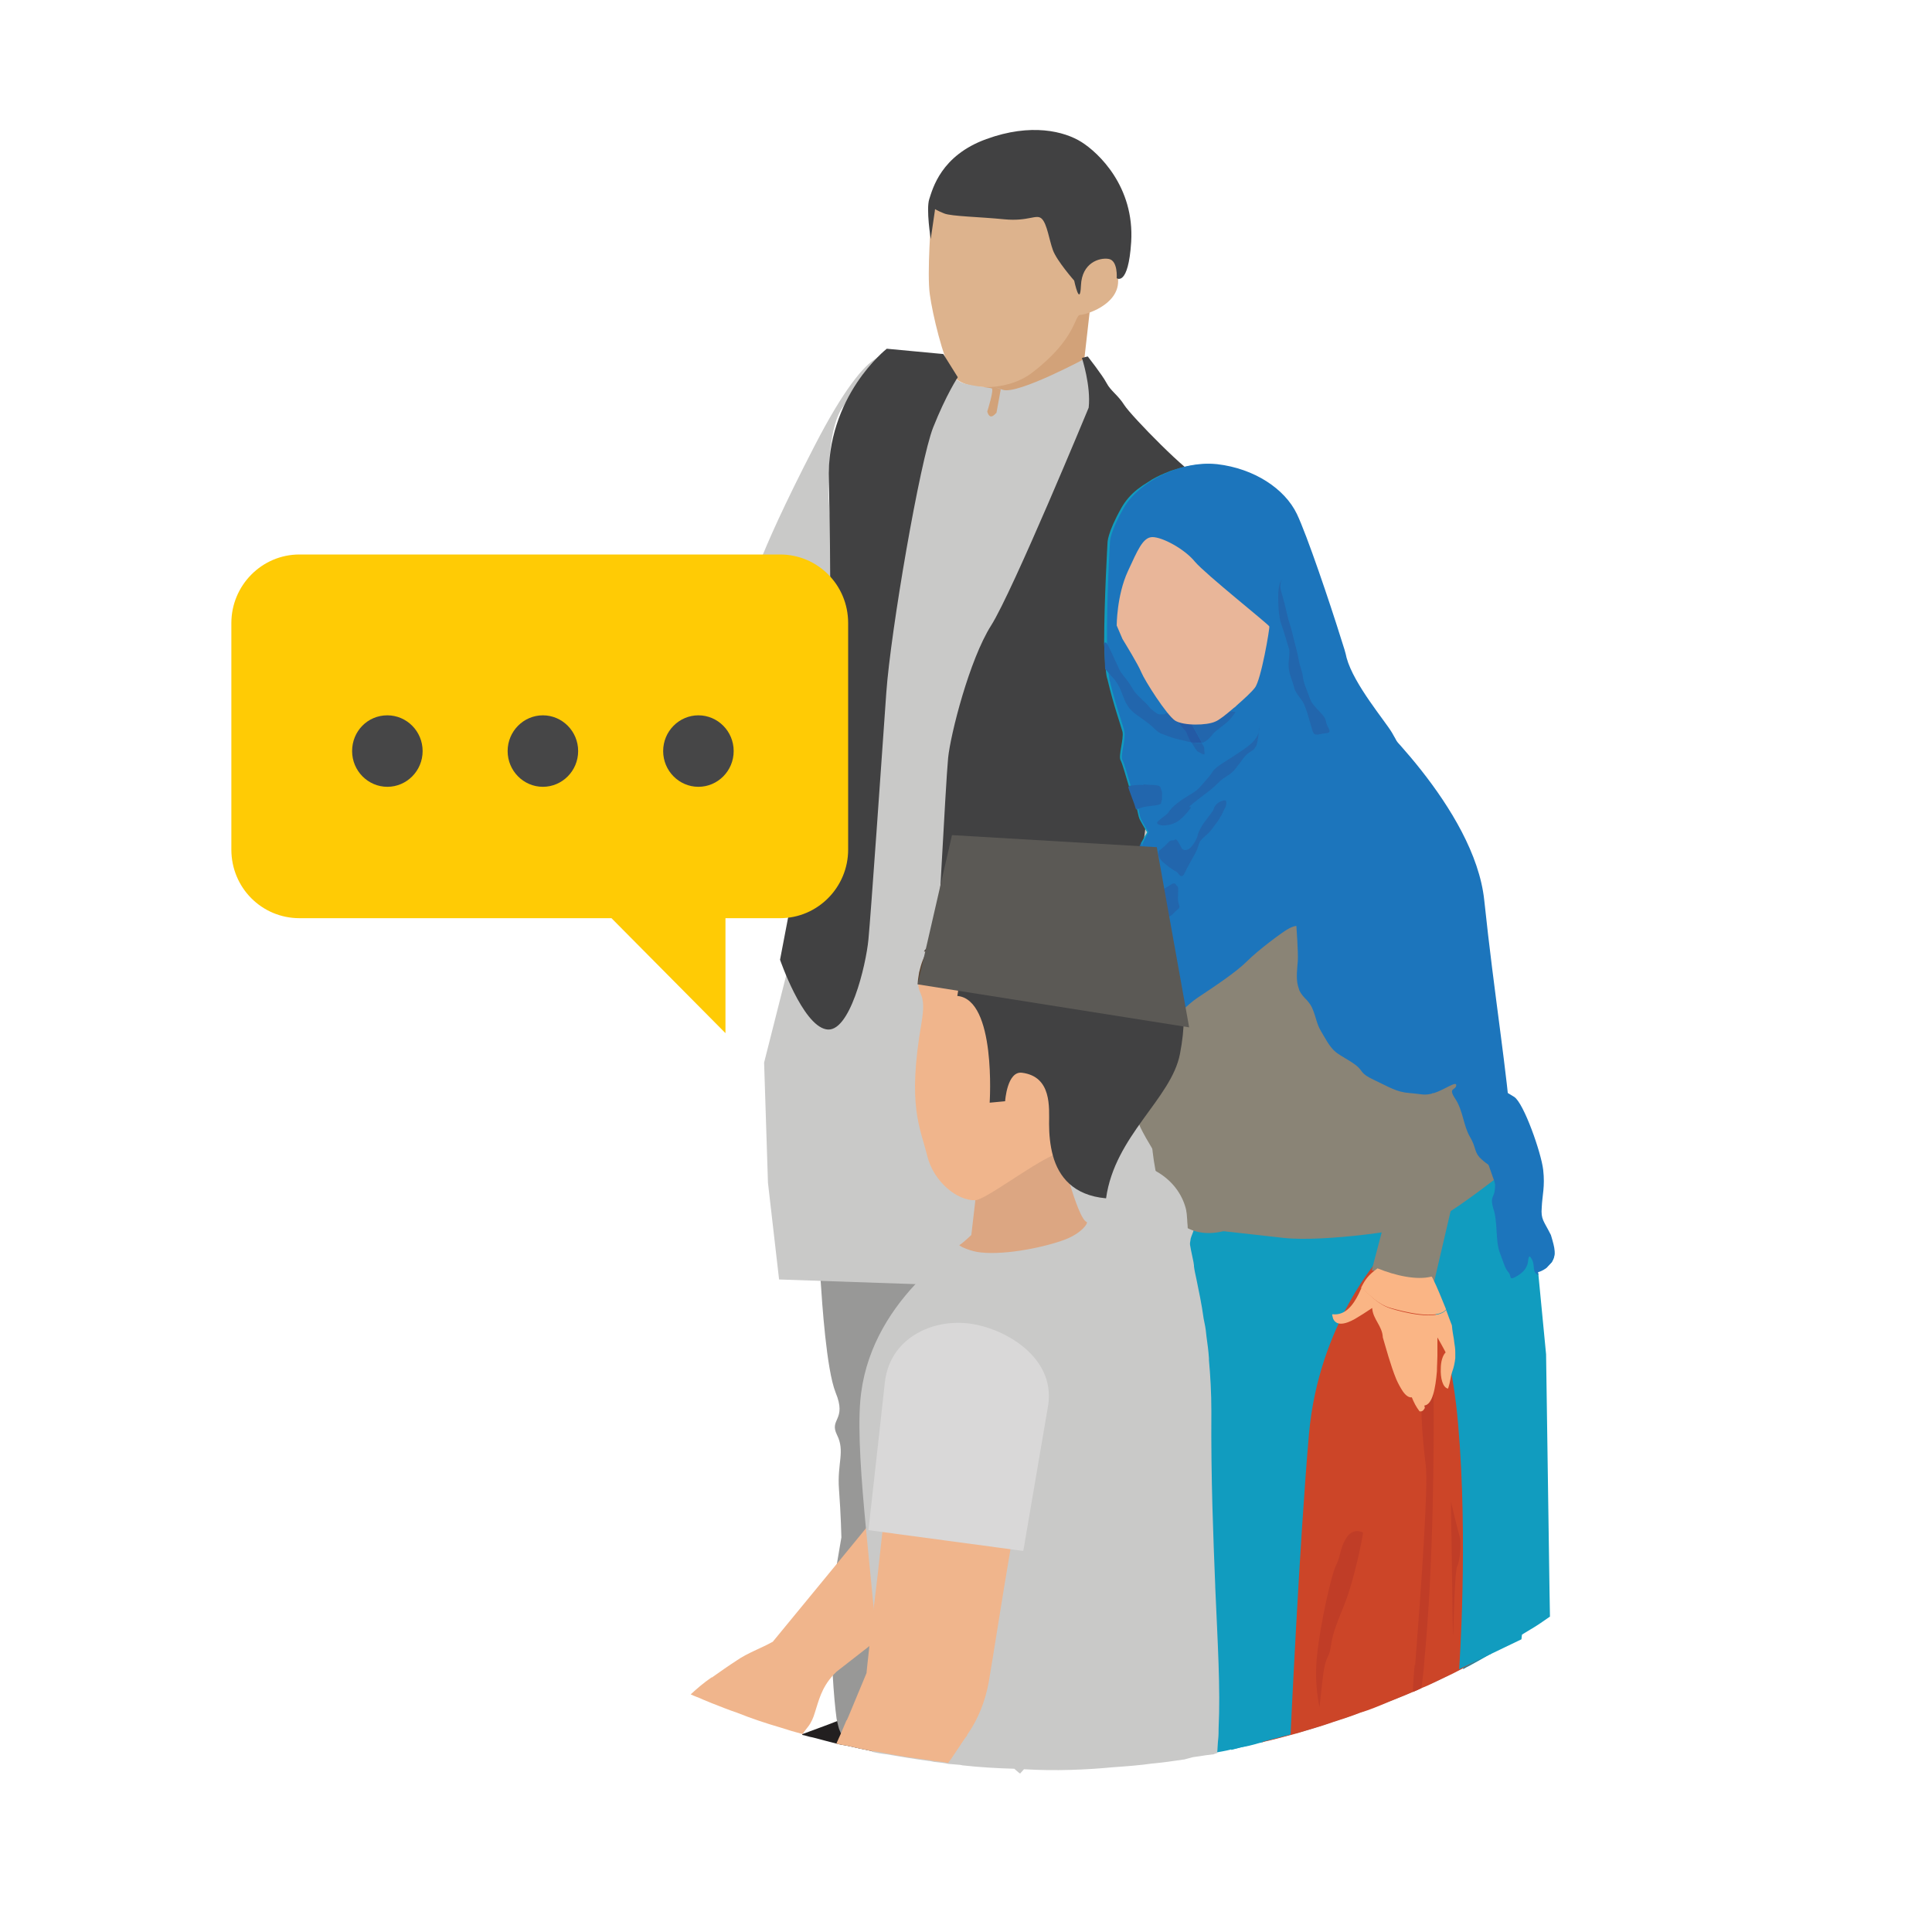 <?xml version="1.0" encoding="utf-8"?>
<!-- Generator: Adobe Illustrator 25.2.1, SVG Export Plug-In . SVG Version: 6.00 Build 0)  -->
<svg version="1.1" id="Layer_1" xmlns="http://www.w3.org/2000/svg" xmlns:xlink="http://www.w3.org/1999/xlink" x="0px" y="0px"
	 viewBox="0 0 400 400" style="enable-background:new 0 0 400 400;" xml:space="preserve">
<style type="text/css">
	.st0{clip-path:url(#SVGID_2_);fill:#70CBF3;}
	.st1{clip-path:url(#SVGID_2_);fill:#37AEE4;}
	.st2{clip-path:url(#SVGID_2_);fill:#288DCC;}
	.st3{clip-path:url(#SVGID_2_);fill:#464647;}
	.st4{clip-path:url(#SVGID_2_);fill:#FFFFFF;}
	.st5{clip-path:url(#SVGID_2_);fill:#FFCB05;}
	.st6{clip-path:url(#SVGID_4_);fill:#F49863;}
	.st7{clip-path:url(#SVGID_4_);fill:#C9C9C8;}
	.st8{clip-path:url(#SVGID_4_);fill:#221F20;}
	.st9{clip-path:url(#SVGID_4_);fill:#989897;}
	.st10{fill:#D2A279;}
	.st11{fill:#DDB38D;}
	.st12{fill:#414142;}
	.st13{fill:#C9C9C8;}
	.st14{fill:#989897;}
	.st15{fill:#119CBF;}
	.st16{fill:#0C86A7;}
	.st17{fill:#CC4528;}
	.st18{fill:#8A8476;}
	.st19{fill:#1C75BC;}
	.st20{fill:#2266AD;}
	.st21{fill:#245AA5;}
	.st22{fill:#B08B99;}
	.st23{fill:#C03D27;}
	.st24{fill:#E9B699;}
	.st25{fill:#F0B58C;}
	.st26{fill:#DCA682;}
	.st27{fill:#D9D8D8;}
	.st28{fill:#5A4533;}
	.st29{fill:none;}
	.st30{fill:#5B5955;}
	.st31{clip-path:url(#SVGID_6_);fill:#FFCB05;}
	.st32{clip-path:url(#SVGID_6_);fill:#464647;}
	.st33{clip-path:url(#SVGID_8_);fill:#464647;}
	.st34{clip-path:url(#SVGID_8_);fill:#E5E6E3;}
	.st35{fill:#464647;}
	.st36{fill:#CDCCCB;}
	.st37{clip-path:url(#SVGID_10_);fill:#FFCB05;}
	.st38{clip-path:url(#SVGID_10_);fill:#464647;}
	.st39{fill:#CCCDD3;}
	.st40{clip-path:url(#SVGID_12_);fill:#78797C;}
	.st41{clip-path:url(#SVGID_12_);fill:#979A9E;}
	.st42{clip-path:url(#SVGID_12_);fill:#464647;}
	.st43{clip-path:url(#SVGID_12_);fill:#E34B42;}
	.st44{clip-path:url(#SVGID_12_);fill:#F2FF00;}
	.st45{clip-path:url(#SVGID_12_);fill:#C37300;}
	.st46{clip-path:url(#SVGID_12_);fill:#D40000;}
	.st47{clip-path:url(#SVGID_14_);fill:#B1AFAE;}
	.st48{clip-path:url(#SVGID_14_);fill:#464647;}
	.st49{clip-path:url(#SVGID_14_);fill:#E5E6E3;}
	.st50{clip-path:url(#SVGID_16_);fill:#CDCCCB;}
	.st51{clip-path:url(#SVGID_16_);fill:#FFCB05;}
	.st52{clip-path:url(#SVGID_16_);fill:#464647;}
	.st53{clip-path:url(#SVGID_16_);fill:#FFFFFF;}
	.st54{clip-path:url(#SVGID_16_);fill:#CFD1D2;}
	.st55{clip-path:url(#SVGID_16_);fill:#E5E6E7;}
	.st56{clip-path:url(#SVGID_16_);fill:#C9C9C8;}
	.st57{clip-path:url(#SVGID_16_);fill:#FAB585;}
	.st58{fill:#808184;}
	.st59{clip-path:url(#SVGID_18_);fill:#C3996B;}
	.st60{clip-path:url(#SVGID_18_);fill:#AB845D;}
	.st61{clip-path:url(#SVGID_18_);fill:#221F20;}
	.st62{clip-path:url(#SVGID_18_);fill:#1A171B;}
	.st63{clip-path:url(#SVGID_18_);fill:#FAB585;}
	.st64{clip-path:url(#SVGID_18_);fill:#F9A873;}
	.st65{clip-path:url(#SVGID_18_);fill:#F89B6B;}
	.st66{clip-path:url(#SVGID_18_);fill:#CFD1D2;}
	.st67{clip-path:url(#SVGID_18_);fill:#E5E6E7;}
	.st68{clip-path:url(#SVGID_18_);fill:#C9C9C8;}
	.st69{fill:#FFFFFF;}
	.st70{clip-path:url(#SVGID_20_);fill:#FAB585;}
	.st71{clip-path:url(#SVGID_20_);fill:#FFCB05;}
	.st72{clip-path:url(#SVGID_20_);fill:#464647;}
	.st73{clip-path:url(#SVGID_22_);fill:#78797C;}
	.st74{clip-path:url(#SVGID_22_);fill:#464647;}
	.st75{clip-path:url(#SVGID_22_);fill:#FFFFFF;}
	.st76{fill:#FAB585;}
</style>
<g>
	<defs>
		<rect id="SVGID_3_" x="47.9" y="27" width="273.9" height="339.9"/>
	</defs>
	<clipPath id="SVGID_2_">
		<use xlink:href="#SVGID_3_"  style="overflow:visible;"/>
	</clipPath>
	<path style="clip-path:url(#SVGID_2_);fill:#F49863;" d="M122,168.6l1.7-2.4l4.1-2.7l5.8-3.3l6.7,0.2l3.2,9.4c0,0-7.5,4.1-7.9,4.7
		c-0.4,0.6-2.4,0.1-2.4,0.1L122,168.6z"/>
	<path style="clip-path:url(#SVGID_2_);fill:#C9C9C8;" d="M184.7,74.3c0,0-3.6-6.2-16.1,18.1C156,116.8,155.1,123,155.1,123
		l-30.4,40.7l-1,2.9c0,0,4.9-4.1,9,1.3c4.2,5.5,4.4,10.3,3.6,11.8c-0.8,1.5-3.6,1.3-3.6,1.3s1.7,3.3,6.2,1.7
		c4.5-1.6,36.7-40.7,36.7-40.7l-2.1-19.4c0,0-2.1-18.1-2-21.4c0.1-3.3,0-13.2,3.2-17.2C177.7,79.8,178.8,74.6,184.7,74.3"/>
	<path style="clip-path:url(#SVGID_2_);fill:#F49863;" d="M125.3,165.6c0,0-8.3,4.6-8.5,6.9c-0.2,2.3-1,7.6-1.8,8.7
		c-0.8,1.2-0.2,2,2.6,1.1c2.8-1,4.8-6.3,7.1-6.5c2.3-0.2,3.7-2.1,4,1.8c0.3,3.8-1.1,7.8-0.9,8.5c0.2,0.7,0.9,0.5,2.1-1
		c1.2-1.5,3.1-6.2,4-7.4s1.3-2.7,1.3-2.7l-2.8-4.5C132.1,169.9,129.9,165.9,125.3,165.6"/>
	<path style="clip-path:url(#SVGID_2_);fill:#221F20;" d="M199.7,363.5c-0.2,0.7-0.6,1.2-1,1.7c-0.8-0.1-1.6-0.1-2.4-0.2
		c-0.9-0.2-1.9-0.3-2.8-0.4h-0.1l-1-0.2h-0.1c-3-0.4-6-0.8-8.9-1.4c-1-0.2-2.1-0.4-3-0.5h-0.1l-1.4-0.3c-1.1-0.2-2.2-0.5-3.2-0.7
		l-0.5-0.1c-0.7-0.1-1.3-0.2-2-0.4c-1.5-0.4-2.8-0.7-4.2-1.1l-0.8-0.2c-0.7-0.1-1.4-0.4-2.1-0.5V359h0.1c2.1-0.8,4.7-1.7,7.2-2.7
		l0.7-0.3l1.5-0.7l1.3-0.6c4.1-2.2,3.4-1.6,3.4-1.6l1.7,0.1l10,0.8l6.8,3.4c0.6,0.7,1,1.4,1.1,2.1l0.1,0.5v0.1l0.1,0.1
		C200.3,361.4,200.2,362.6,199.7,363.5"/>
	<path style="clip-path:url(#SVGID_2_);fill:#989897;" d="M205,318.1c-0.1,0.7-0.2,1.4-0.2,2.1c-0.1,0.7-0.2,1.3-0.3,1.9
		c-0.7,4.5-1.9,8.8-2.4,14.5c-0.7,7.3-0.2,5.6-0.9,12.5c-0.6,6.5-0.5,6-1,10.1v0.1l-0.1,0.8v0.1v0.1c-0.2,1.4-0.6,2.3-1.1,2.9h-0.1
		c-0.6,0.8-1.5,1-2.1,1c-0.7,0-1.1-0.2-1.1-0.2s-0.3,0.1-2.2,0.6h-0.1l-1-0.2h-0.1c-3-0.4-6-0.8-8.9-1.4c-1-0.2-2.1-0.4-3-0.5h-0.1
		l-1.4-0.3c-1.1-0.2-2.2-0.5-3.2-0.7l-0.5-0.1c-0.5-0.8-0.8-1.6-1.1-2.5l-0.4-1c-0.1-0.3-0.2-0.8-0.4-1.6l-0.1-0.5
		c-0.3-2.2-0.6-5.5-0.8-9.1c-0.4-6.1-0.5-12.6-0.4-14.5c0.2-1.8,0.7-5.5,1.3-8.6c0.5-2.9,0.9-5.3,0.9-5.3s-0.1-4.7-0.5-10
		c-0.4-5.3,1.3-7.8-0.4-11.2c-1.7-3.4,2.1-3-0.3-8.8c-1.9-4.8-2.8-18.6-3.1-23.2c-0.1-1-0.1-1.5-0.1-1.5l23-1.3l0.1-0.1h0.1l3.7-0.2
		l2.2-0.1c0,0,0.1,1.5,0.2,3.4l0.1,0.7c0.1,1,0.1,2.1,0.2,3.2c0.1,1.2,0.4,2.9,0.7,4.8c0.1,0.8,0.2,1.6,0.4,2.4
		c0.2,1.1,0.4,2.3,0.5,3.4v0.1c0.3,1.6,0.4,3,0.4,3.9c0,3.3,0.2,15.9,3.8,24.8c0.5,1.3,0.9,2.4,1.1,3.1
		C208,316.1,205.5,312.8,205,318.1"/>
</g>
<polygon class="st10" points="197.4,87.4 200.7,95.1 214.7,90.6 223.7,81.4 225.6,64.6 218,63.8 "/>
<path class="st11" d="M195.7,38.5l-2.9,6.6c0,0-0.9,11.5-0.3,15.8c0.6,4.4,2.7,12.9,4.6,16.5c1.9,3.6,11.2,3.8,16.4-0.1
	c9.3-7,9-12.1,10.1-12.1c1.1,0,7.9-2,7.9-7c0-5-0.2-9.2-0.2-9.2l-3.4-4.2l-13.6-8.3l-8,0.1L195.7,38.5z"/>
<path class="st12" d="M192.7,49.5c0,0-1-6.2-0.3-8.3s2.4-9,11.8-12.4c9.3-3.4,16.2-1.6,19.7,0.6c3.5,2.2,11,9.2,10.3,20.7
	c-0.6,9.3-3,7.5-3,7.5s0.3-3.7-1.7-4c-1.9-0.3-5.5,0.8-5.7,5.5c-0.2,4.7-1.4-1-1.4-1s-3.6-4.1-4.4-6.3c-0.8-2.2-1.2-5.4-2.3-6.5
	c-1.1-1.1-2.7,0.6-7.8,0.1c-5-0.5-10.9-0.6-12.4-1.2c-1.5-0.6-1.9-0.9-1.9-0.9L192.7,49.5z"/>
<path class="st13" d="M204.4,85.2c0,0,1.5-4.7,0.9-4.8c-0.7-0.2-5.5-0.6-6.6-1.4c-1.1-0.8-10.9-4.9-10.9-4.9l-6.8,6.9l-5.3,39.5
	l-6.4,63.5l-5,11.9l-6.1,24.1l0.8,24.9l2.3,20l49.6,1.7l38.4-1.8l-13-114.9l-4-11.1l5.6-30.6l-0.3-12.4l-4.5-7.2l-7-12.3l-0.8-2.4
	c0,0-14.6,7.9-17.7,6.8c-3.1-1.1-0.4-0.1-0.4-0.1l-0.9,4.9C206.3,85.3,205,87.4,204.4,85.2"/>
<path class="st12" d="M224,74.1c0,0,1.9,5.8,1.4,10.3c0,0-15.7,38-20.2,45.1c-4.5,7.1-8.4,22.5-8.9,27.4c-0.5,4.9-2.5,44.4-2.9,49
	c-0.4,4.6,7.6,20.2,20.3,21.1c12.8,0.8,27.6,0.6,27.6,0.6s-4.2-17-3.3-22.8c0.8-5.8-1.6-54-1.6-54s-1.1-44.2,14.1-49.2
	c0,0,0-2.7-2.1-2.8c-2-0.2-14.2-12.7-15.6-14.9c-1.4-2.2-2.8-2.9-3.7-4.6c-0.9-1.7-3.9-5.5-3.9-5.5L224,74.1z"/>
<path class="st12" d="M195.3,73.3l-11.7-1.1c0,0-12.6,9.8-12,27.4c0.5,17.5,0.1,37.6,0.8,42.1l-10.9,57c0,0,4.6,13.4,9.5,14.4
	c4.9,1.1,8.3-13.3,8.8-18.6c0.5-5.2,2.8-38.2,3.7-51.1c0.9-12.8,7-48.1,9.7-54.9c2.7-6.8,5.1-10.4,5.1-10.4L195.3,73.3z"/>
<path class="st13" d="M236.2,144.2c0,0,1.4,12.3,1.4,19.7c0.1,7.5-2.2,19.5-4.5,30.1c-2.3,10.7-4.5,18.2-4.2,19.6
	c0.3,1.4,6.8,4.8,10.3,5.3c2.1,0.3,6,0.9,8.8,1.3c1.8,0.3,3.2,0.5,3.2,0.5s2.1-1.8,2.3-3.5c0.2-1.7,7.2-23.6,8-34.3
	c0.8-10.7,3.7-30,1.4-41.2c-2.3-11.2-4.5-33-12.4-40C250.5,101.6,237.7,104.1,236.2,144.2"/>
<path class="st14" d="M203.6,265.5l3.8,43.1l-4.7,15.4l-6.4-1.5c0,0-4.6-22.4-4.6-23.7c0-1.3,0.2-33.7,0.2-33.7L203.6,265.5z"/>
<path class="st15" d="M319.8,262.7l0.3-0.2l1.1-1.1c1-1.5,0.8-2.5-0.6-5.5c-1.5-3-2.1-3.2-1.9-5.7c0.2-2.5,0.7-4.2,0.4-7.8
	c-0.4-3.5-4-13.9-6-15.1l-0.8-0.4v-0.1l-0.1-0.1c-0.5-0.4-1.3-0.8-2-1.2c-2.4-1.5-5.3-3.3-5.9-5c-0.9-2.5-0.7-8.7-1-11.9
	c-0.4-3.1,0.6-6.1,0.3-8.4c-0.2-2.3-2.1-4.8-2.5-7.3c-0.5-2.5-0.7-5.2-1.5-8.4c-0.8-3.1,0.5-11.1-1.5-14.6
	c-1.3-2.4-4.8-8.6-7.4-13.1c-0.7-1.2-1.3-2.2-1.8-3.1c-0.4-0.7-0.7-1.2-1-1.6l-0.1-0.2c-1.5-2.4-7.9-10-9.4-15.5
	c-0.2-0.9-0.7-2.2-1.2-3.8c-2.4-7.7-7.1-21.7-9.2-26.1c-2.5-5.2-8.8-9.4-16.5-10.3c-1.4-0.2-2.8-0.1-4.2,0.1
	c-0.7,0.1-1.4,0.2-2.1,0.4c-0.7,0.1-1.3,0.3-1.9,0.5c-0.8,0.2-1.5,0.5-2.2,0.8c-1.2,0.5-2.4,1.1-3.4,1.8l-1.1,0.7l-1.1,0.8
	c-1.4,1.1-2.5,2.4-3.3,3.8c-3,5.3-2.9,7.3-2.9,7.3s-0.7,12-0.7,20.7l0.1,2.2l0.1,2l0.1,1.1c0.1,1,0.2,1.8,0.4,2.3
	c1.3,5.5,2.7,9.3,3.1,10.8c0.3,1.5-0.9,5-0.4,5.9c0.4,0.7,1.1,3.4,1.8,5.6c0.2,0.8,0.5,1.5,0.7,2c0.4,1,0.7,1.8,0.9,2.5
	c0.2,0.8,0.3,1.5,0.5,2l0.2,0.4l0.5,0.9l0.7,1.2l0.2,0.3l-0.2,0.4l-0.1,0.1l-0.6,1.1l-0.2,0.4l-0.4,0.8c-0.3,0.7-0.6,1.5-0.8,2.2
	c-0.2,0.7-0.4,1.6-0.8,2.6l-0.1,0.3l-0.4,1.1c-0.8,2.2-1.6,4.4-1.6,5.4c-0.1,1.3-0.6,3-0.8,4.4l-0.1,1c-0.1,0.5-0.1,1.3-0.2,2.2
	c-0.1,1.7-0.2,3.6-0.4,4.5c-0.4,1.3-1.7,3.9-1.9,4.9c-0.2,0.9-1.8,3-1.2,4.7l0.4,1.4l0.4,1.4c0.2,0.7,0.5,1.3,0.7,1.7v0.1l0.2,0.3
	l0.4,0.5c1.8-0.4,3.6-0.2,5.3,0.6c0.8,0.4,1.5,1,2.2,1.7c0.5,0.5,1,1.1,1.4,1.9l0.4,0.8l0.7,1.5l0.4,1v0.1c0.5,1.1,1,2.2,1.4,3.4
	c0.2,0.7,0.4,1.3,0.5,2l0.4,1.3c0.7,2.7,1.2,5.5,1.6,8.4c0.3,2.2,0.5,4.4,0.7,6.5l0.1,0.9l0.1,0.1l0.1,0.1l0.1,0.1l0.1,0.1l0.2,0.2
	l0.1,0.1l0.1,0.2l0.1,0.1v0.1l0.1,0.1l0.1,0.1l0.1,0.6l0.1,0.9l0.1,0.2c0.4,0.9,0.7,1.6,0.7,2.5c0.2,1,0.1,1.9-0.1,2.7l0.1,0.7v0.1
	v0.2l0.2,1v0.2v0.1l-0.1,0.4c-0.1,0.4-0.4,1-0.6,1.7v0.1l-0.1,0.6c-0.1,0.3-0.2,1.1-0.4,2.1l-0.2,1.3c-0.1,0.5-0.2,1.2-0.2,1.8
	l-0.2,1l-0.3,1.5v0.1c-0.2,1.5-0.4,2.8-0.4,3.6c0,0.4-0.1,1-0.3,1.8l-0.1,0.1l-0.1,0.2l-0.4,1.3l-0.2,0.6l-0.2,0.5l-0.7,2.2v0.2
	h-0.1l-0.4,1.3l-0.1,0.5c-0.3,0.7-0.6,1.5-0.8,2.3L241,280l-0.5,1.5l-0.2,0.4c-0.4,1.1-0.7,2.2-1.1,3.2l-0.2,0.7l-0.2,0.5l-0.4,1.2
	l-0.1,0.5l-0.1,0.2c-1.6,5.1-8.3,26.3-8.7,32.2c-0.4,5.9-1.8,15.7-3.3,18.8c-1.5,3.1-3.1,9.1-1.8,11.1c1.3,2,6.7,6.9,10.6,9.4
	l0.7,0.4c1,0.6,2,1.1,3,1.6l0.4,0.2l0.2,0.1l0.7,0.2c0.8,0.4,1.6,0.6,2.2,0.8l0.4,0.1c1,0.3,1.8,0.5,2,0.5l0.2,0.1h0.1l0.1,0.2
	l2.1-0.3l0.7-0.1l0.7-0.1l1.3-0.2l1.6-0.2l0.2-0.1l0.4-0.1l1.1-0.2l1-0.2l0.8-0.2c0.6-0.1,1.2-0.2,1.8-0.4c1.3-0.2,2.6-0.5,3.9-0.9
	l0.9-0.2v-0.1c2.2-0.5,4.5-1.1,6.6-1.7l0.4-0.1c2.6-0.7,5.1-1.5,7.7-2.4c1.9-0.6,3.7-1.2,5.5-1.9c2-0.7,3.9-1.5,5.8-2.2
	c1.2-0.5,2.5-1,3.7-1.5l1.4-0.6c0.6-0.2,1.2-0.5,1.8-0.8c0.8-0.4,1.6-0.7,2.5-1.1c0.8-0.4,1.5-0.7,2.3-1.1c1.2-0.6,2.5-1.3,3.8-1.9
	l0.7-0.4l0.4-0.2c1.4-0.7,2.9-1.5,4.3-2.4l0.4-0.2c0.7-0.4,1.5-0.8,2.1-1.2c2-1.1,3.9-2.3,5.9-3.5c1.4-0.8,2.8-1.8,4.1-2.7v-0.1
	l-0.1-5.9v-0.1l-0.7-48.2l-1.6-16.6l-0.1-0.6c0,0,0.5-0.2,1.2-0.5L319.8,262.7z"/>
<path class="st16" d="M310.3,324.4c-0.1,1.4-0.6,6.3-1,11.9h-0.1c-0.1,1.6-0.3,3.3-0.4,5v0.1l-0.1,1l-0.4,0.2
	c-1.4,0.8-2.8,1.6-4.3,2.4l-0.4,0.2l-0.7,0.4c0.7-2.3,1.4-4.9,1.9-6.6l0.3-1.1c0.8-2.7,1.2-1.6,1.2-3.9c-0.1-2.4,0.7-2.7,0.8-4.8
	c0.2-2.1-0.1-2.2-0.3-4.5c-0.2-2.3-2.5-14.6-2.9-16.3c-0.4-1.7-0.2-4.4-0.3-5.9c-0.1-1.5-0.4-2.8-0.8-3.9c-0.3-1.1-0.7-2-1.1-2.5
	c-0.4-0.5,0.1-6.6,0.6-7.5c0,0,2.5,2.9,3,3.4c0.5,0.6,1.2,1.6,2.4,3.4c1.1,1.8,1.3,5.1,1.8,7.1s0.7,2.5,2.5,9
	C313.7,317.6,310.6,320.5,310.3,324.4"/>
<path class="st17" d="M315,322.2l-1.9,8c0,0.2-0.9,2.2-1.9,4.8v0.1c-0.8,2-1.6,4.2-2.4,6.1v0.1l-0.5,1.1c-1.4,0.8-2.8,1.6-4.3,2.4
	l-0.4,0.2l-0.7,0.4c-1.3,0.7-2.5,1.3-3.8,1.9c-0.8,0.4-1.5,0.7-2.3,1.1c-0.8,0.4-1.7,0.8-2.5,1.1c-0.6,0.3-1.2,0.6-1.8,0.8l-1.4,0.6
	c-1.2,0.5-2.5,1-3.7,1.5c-1.9,0.8-3.8,1.6-5.8,2.2c-1.8,0.7-3.6,1.3-5.5,1.9c-2.5,0.9-5.1,1.6-7.7,2.4l-0.4,0.1
	c-2.2,0.6-4.4,1.2-6.7,1.7c0.1-1.5,0.2-3.2,0.2-5.1v-0.1c0.8-14.1,2.4-38.8,2.5-39.8c0.1-1.2,2.6-28.8,2.6-28.8s9.6-19.2,9.8-19.8
	c0.1-0.3,4.4-3.8,7.8-6.4c2.2-1.7,3.9-3,3.9-3l6.8,0.8l1.5,2.5l0.1,0.1l0.2,0.5l0.7,1.3l8.2,14.5L315,322.2z"/>
<path class="st18" d="M309.3,244.3L309.3,244.3c-0.3,0.2-9.1,7.1-12.9,8.7c-3.8,1.6-22.2,4.2-30.6,3.3l-18.8-2.1l0-0.2
	c0-0.6-0.2-1.7-0.4-2.6c-0.1-1-0.7-5.4-0.8-6.3l0-0.2l0-0.1l0-0.1l-0.1-0.1l-0.1-0.2l-0.1-0.2l-0.1-0.1l-0.1-0.1L245,244l-0.1-0.1
	l-0.1-0.1l-0.4-0.3l-0.2-0.1c-0.2-0.1-0.9-0.5-1.7-0.8l-0.1,0l-0.3-0.1l0,0l0.8-11.7l-7.7-13.4l-0.1-0.1l-1.1-1.9l11.3-9.1l2.3-10.5
	l11.4-6l8.5-3.5l2.9-1.2l0.7-0.3l9.4,15.1l12.6,8l3.3,2.1l10.3,16.3l1,6.3l1.4,8.9l0.5,2.9L309.3,244.3z"/>
<path class="st19" d="M321.3,261.3l-1.1,1.2l-0.3,0.2l-0.3,0.2c-0.7,0.4-1.2,0.5-1.2,0.5l0.1,0.6c-1.4-0.7-0.6-1.7-1.3-3.2
	c-0.9-1.7-0.7,0.4-1,1.1c-0.3,0.7-0.7,1.5-2.3,2.4s-0.9-0.1-1.6-0.9c-0.7-0.8-0.9-1.7-1.8-4.1c-0.9-2.4-0.4-6.4-1.3-9
	c-0.8-2.6,0.2-2.4,0.3-4.1c0.1-0.9,0-1.5,0-2l0-0.2c-0.1-0.5-0.2-0.9-0.3-1.4c-0.2-0.6-0.6-1.1-1.1-1.5c-0.6-0.4-1.2-0.9-1.8-1.5
	c-1.1-1.3-0.7-2.1-2-4.3c-1.3-2.2-1.4-5.4-3-7.8c-1.6-2.4,0.1-1.7,0.2-2.8c0.1-1-2.6,1-4.6,1.6c-2,0.6-2.5,0.2-5.1,0
	c-2.7-0.2-4.3-1.3-7.3-2.7c-3-1.4-2.2-1.8-3.7-3c-1.5-1.2-3.8-2.2-4.7-3.2c-1-1-1.7-2.4-2.6-3.9c-0.9-1.5-1-2.8-1.7-4.5
	c-0.3-0.8-0.7-1.3-1.2-1.9c-0.6-0.6-1.2-1.2-1.6-2.1l-0.3-1c-0.4-1.6-0.1-3.6,0-5.1c0.1-1.8-0.3-7.2-0.3-7.2s-0.7,0-2,0.8
	c-1.3,0.8-5.9,4.2-8.2,6.5c-2.3,2.3-6.7,5.2-10.3,7.6c-3.6,2.4-9.8,10-12.1,10.6l0,0l-0.3,0.1c-1.2,0.2-2.5,0-3.3-0.2l0.1-0.1l0,0
	l-0.1-0.1l-0.3-0.3l-0.8-1.1c-0.5-0.7-0.9-1.5-1.4-2.2c-0.5-0.7-1.2-3.2-1.7-4.9c-0.6-1.7,1.1-3.7,1.3-4.7c0.2-0.9,1.5-3.5,1.9-4.9
	c0.4-1.3,0.5-5,0.6-6.7c0.1-1.6,0.8-3.8,0.9-5.4c0.1-1,0.9-3.2,1.6-5.4c0.6-1.5,1.1-3,1.3-4c0.3-1.2,0.8-2.4,1.3-3.4v0
	c0.5-0.9,0.9-1.6,0.9-1.6s-1.2-1.9-1.6-2.8c-0.2-0.5-0.3-1.1-0.5-2c-0.2-0.7-0.4-1.6-0.8-2.6c-0.2-0.5-0.5-1.2-0.7-1.9
	c-0.7-2.2-1.4-4.9-1.8-5.6c-0.5-0.9,0.7-4.3,0.4-5.9c-0.3-1.5-1.8-5.3-3.1-10.8c-0.1-0.6-0.2-1.4-0.3-2.3c-0.1-1.5-0.2-3.3-0.2-5.4
	c-0.1-8.7,0.6-20.7,0.6-20.7s-0.1-2,2.9-7.2c3-5.2,11.5-9.8,19.3-9c7.7,0.9,14,5.1,16.5,10.3c2.1,4.4,6.8,18.3,9.2,26
	c0.5,1.5,0.9,2.8,1.1,3.8c1.5,5.5,8,13.1,9.4,15.5c0.2,0.4,0.6,1,1,1.8l0,0c0.5,0.9,1.1,1.9,1.8,3.1c2.6,4.6,6.1,10.8,7.4,13.1
	c2,3.5,0.7,11.4,1.5,14.6s1,5.9,1.5,8.4c0.4,2.5,2.3,5,2.6,7.3c0.3,2.3-0.8,5.3-0.4,8.4c0.4,3.1,0.2,9.3,1.1,11.9
	c0.9,2.6,6.8,5.5,8.8,6.8c2,1.3,5.6,11.6,6,15.1c0.4,3.5-0.2,5.3-0.3,7.8c-0.2,2.5,0.4,2.7,1.9,5.7
	C322,258.7,322.2,259.7,321.3,261.3"/>
<path class="st20" d="M228.6,133.1l0.2,5.4c0.5,0.6,1,1.1,1.6,1.8c1.6,1.7,1.9,3.6,2.7,5.2c0.9,1.6,1.5,2,3.5,3.4c2,1.4,2.4,2,3,2.5
	c0.6,0.5,1.2,0.6,2.2,1c1,0.4,1.8,0.6,3.6,1c0.6,0.2,1,0.2,1.3,0.3c-0.3-0.5-0.5-1-0.7-1.4c-0.5-1.1-0.7-1-1.2-1.8
	c-0.6-0.8-0.4-0.9-0.9-1.8c-0.5-0.9-0.1-0.3-0.3-1.3c0,0,0,0,0-0.1l-1.6,0.3l-0.6,0.1l-0.4,0.2l-0.9,0c-0.3,0-0.5-0.1-1.4-0.8
	c-0.9-0.7-0.5-0.5-0.9-0.9c-0.4-0.5-0.8-0.8-1.9-1.9c-1.1-1.1-1.1-1.2-1.7-2.2c-0.6-1-0.6-0.9-1.6-2.2c-1-1.3-0.8-1.3-1.5-2.7
	c-0.7-1.4-1.7-4-2.2-4.2L228.6,133.1z M248,146.5l-2.7,0.5l0.4,1l3.2,5.8c1-0.3,1.8-1.3,2.2-1.8c0.4-0.6,2.5-2,3.3-2.8
	c0.8-0.8,1.4-1.8,1.4-1.8l-1.1-0.1L248,146.5z"/>
<path class="st20" d="M243.8,143.5l-0.1,1.8c-0.1,0.4-0.3,1.1-0.1,2l1.8-0.3L243.8,143.5z M246.7,153.7c0.5,0.9,1,1.7,1.3,1.9
	l0.9,0.5l0.5,0.1l-0.1-1.5l-0.5-0.9c-0.2,0-0.3,0.1-0.5,0.1c-0.1,0-0.1,0-0.2,0C247.4,153.7,247.2,153.8,246.7,153.7"/>
<path class="st21" d="M245.3,147l-1.8,0.3c0,0,0,0,0,0.1c0.2,1-0.2,0.3,0.3,1.3c0.5,0.9,0.3,1.1,0.9,1.8c0.6,0.8,0.8,0.7,1.2,1.8
	c0.2,0.4,0.4,0.9,0.7,1.4c0.6,0.1,0.7,0,1.5,0.1c0.1,0,0.1,0,0.2,0c0.2,0,0.3,0,0.5-0.1l-3.2-5.8L245.3,147z"/>
<path class="st20" d="M236.2,162.5c-1.1,0-2.4,0.2-2.4,0.2l-0.2,0.3c0.2,0.7,0.5,1.4,0.7,2c0.4,1,0.7,1.9,0.9,2.6l1.5-0.5
	c1.6-0.3,1.6-0.2,2.8-0.4c1.2-0.2,0.8-0.5,1-0.9c0.2-0.5,0-0.7,0.1-1.4c0-0.7-0.1-0.5-0.3-1.3c-0.2-0.8-2.3-0.5-3.4-0.7
	C236.6,162.6,236.4,162.5,236.2,162.5"/>
<path class="st20" d="M260.7,150.4c0,0,0,0.5-0.1,1.1C260.8,150.9,260.7,150.4,260.7,150.4 M260.6,151.6c-0.1,0.4-0.3,0.9-0.7,1.4
	c-1,1.3-2.2,2-3.8,3.1c-1.6,1.1-4.4,2.6-5,3.6c-0.6,1-1,1.3-2,2.5c-1,1.2-1.3,1.5-3.5,2.8c-2.1,1.3-3.2,2.4-3.7,3.2
	c-0.5,0.8-2.9,1.9-2.2,2.4c0.3,0.2,0.7,0.3,1.2,0.3c1.1,0,2.4-0.4,3.3-1.1c1.3-1.1,1.8-1.8,2.3-2.5c0.1-0.2,0.1-0.2,0-0.2
	c0,0,0,0-0.1,0c0,0,0,0-0.1,0c-0.2,0-0.2-0.1,2.4-2.1c4.2-3.1,3.1-2.9,5-4.1c1.9-1.2,2-1.7,2.9-2.8c0.8-1.1,1.2-1.7,1.9-2.2
	c0.7-0.5,1.1-0.6,1.4-1.2C260.3,154.3,260.5,152.7,260.6,151.6"/>
<path class="st20" d="M265.5,119.9C265.5,119.9,265.5,119.9,265.5,119.9c-1.2,1.1-0.8,5-0.8,5.7c0,0.7,0.2,2.4,0.4,3.1
	c0.3,0.8,0.8,2.4,1.1,3.4c0.3,1.1,0.4,1.3,0.7,2.3c0.2,1.1-0.2,2.3-0.1,3.6c0,1.3,0.9,3.3,1.1,4.2c0.1,0.9,1.2,2.2,1.7,2.9
	c0.5,0.7,1,2.3,1.3,3.3c0.3,1.1,0.6,2.1,0.9,3.1c0.2,0.4,0.4,0.6,0.8,0.6c0.4,0,1-0.2,1.9-0.3c1.5-0.1,0.4-1,0.1-2.1
	c-0.2-1.2-0.5-1.4-1.9-2.9c-1.3-1.5-1.1-1.1-2.1-3.8c-1.1-2.7-0.6-2.5-1.2-4.4c-0.6-1.8-0.5-2.3-1-4.2c-0.5-1.9-0.6-2.3-0.9-3.6
	c-0.3-1.3-0.6-1.8-1-3.5c-0.4-1.7-0.6-2.7-1.2-4.7C264.7,120.8,265.5,119.9,265.5,119.9"/>
<path class="st20" d="M253.6,165.7c-0.5,0-1.5,0.4-2,1.1c-0.5,0.8,0,0.5-1.1,1.9c-1,1.4-1.4,1.7-2.1,3.1c-0.7,1.4-0.2,1.2-1.2,2.8
	c-0.6,0.9-1.2,1.4-1.8,1.4c-0.4,0-0.7-0.2-0.9-0.7c-0.5-0.9-0.8-1.5-1.1-1.5c-0.1,0-0.1,0-0.2,0.1c-0.2,0.1-0.3,0.1-0.5,0.1
	c-0.2,0-0.5,0-0.9,0.5c-0.7,0.8-1.9,1.7-1.9,1.7c0,0.4-0.4,1.2,1,2.4s2.3,1.7,2.7,1.9c0.3,0.2,0.6,0.9,1,0.9c0.2,0,0.5-0.2,0.7-0.7
	c0.8-1.7,1.3-2.4,2.2-4.1c0.9-1.7,0.4-2.1,1.8-3.3s1.3-1.3,2.4-2.7c1.1-1.4,1.5-2.5,1.8-3.1C253.9,167,254.1,165.7,253.6,165.7
	C253.7,165.7,253.6,165.7,253.6,165.7"/>
<path class="st22" d="M236.4,174L236.4,174C236.4,174,236.4,174,236.4,174L236.4,174z"/>
<path class="st20" d="M236.4,173.9L236.4,173.9L236.4,173.9L236.4,173.9z M236.4,174C236.4,174,236.4,174,236.4,174l-2.7,7.4
	c0.3,0.5,0.9,0.9,1.4,1.6c1,1.3,0.9,1.6,1.8,3.4c0.9,1.7,0.6,2.3,1.4,3.4c0.4,0.5,0.7,0.7,1,0.7c0.4,0,0.8-0.2,1.7-0.4
	c1.8-0.4,1.6-0.8,2.7-1.7c1.1-0.9,0-0.7,0.2-3c0.1-2.3,0-1.6-0.5-2.3c-0.1-0.2-0.2-0.2-0.4-0.2c-0.5,0-1.1,0.8-2.7,1.4
	c-0.6,0.2-1,0.3-1.3,0.3c-0.7,0-0.9-0.6-2-1.4C235.5,182,236.4,174,236.4,174"/>
<path class="st23" d="M294.9,343.8L294.9,343.8c-0.1,2-0.4,3.9-0.6,5.7c-0.6,0.3-1.2,0.5-1.8,0.8c0.1-1.8,0.2-3.7,0.4-5.6h0.1
	c1.3-16.7,2.7-36.9,2.2-41.2c-0.8-6.5-0.9-10.3-0.9-11.3v-0.3l0.6-8.6l1.8-2.5c0,0,0.1,2.7,0.1,7.3
	C296.9,299.9,296.8,323.8,294.9,343.8"/>
<path class="st23" d="M300.4,310.9c0,0,0.2,12.4,0.3,20.7c0,2.5,0.1,4.7,0.1,5.9c0.1,5.4,0.2-11.7,0.9-13.2c0.7-1.5,0.8-5.4,0.5-6.2
	C301.9,317.2,300.4,310.9,300.4,310.9"/>
<path class="st23" d="M282.2,317.3c-0.1,1.2-1.9,10.1-3.9,15c-2,4.9-2.4,6.1-2.8,8.8c-0.4,2.6-1.1,1.3-1.7,6.8l-0.6,5.5
	c0,0-1.2-4.7-0.5-10.8c0.6-6.1,3-17,4-18.7c0.9-1.8,0.8-3.8,2.2-5.7C280.3,316.2,282.2,317.3,282.2,317.3"/>
<path class="st24" d="M231.2,129.5c0,0,0-6.2,2.3-11.2c2-4.3,3.1-7.1,5.1-7.1c2.1,0,6.7,2.5,8.8,5.1c2.2,2.6,15.3,13,15.4,13.4
	c0.1,0.4-1.7,11.1-3,12.7c-0.6,0.8-2.1,2.2-3.7,3.6l-0.3,0.3l-0.4,0.3c-1.5,1.3-3,2.5-3.8,2.8c-1.7,0.8-6.5,0.9-8.3-0.2
	c-1.8-1.2-6.3-8.3-7-10c-0.7-1.7-3.3-5.9-3.9-6.9L231.2,129.5z"/>
<path class="st19" d="M282.8,147c0,0,22.5,20.3,24.5,39.4s5,37.6,5.4,46.2c0.4,8.6-0.1,21.1-0.1,21.1l-21.1-59.9L282.8,147z"/>
<path class="st18" d="M233.9,215.8c0,0-1.4,6.9,0,10.5c1.4,3.6,1.1,4.6,2.2,7.1c1.2,2.5,4,7,4.5,7.5c0.4,0.5,5.5,1.9,6.1,3.9
	C247.2,246.9,242.4,217.7,233.9,215.8"/>
<path class="st18" d="M296.7,266L296.7,266l0.5-0.8c0,0-0.3-0.2,0-1.1c0.3-0.9,0.6-3,0.7-3.9c0-0.9,0-1.9,0.6-4.7
	c0.6-2.8,1.5-6.9,1.8-9c0.3-1.7,0.5-7,0.6-9.1l0-0.8c0,0-2.7-7.2-2.8-8c-0.1-0.8-1.2-2.3-1.5-2.3c-0.3-0.1,1.8,7.3,2.2,7.9
	c0.3,0.6,1.3,3.4,0.8,6.9c-0.5,3.5-0.6,7.1-0.6,7.9c-0.1,0.9-2.5,9.9-2.5,10.2l0.3,4.6l-0.2,2.1H296.7z"/>
<path class="st18" d="M238.2,230.4c0,0-0.4,18.6,6.7,23.3c7,4.7,15.8-2.5,15.8-2.5l-20.8-18.4L238.2,230.4z"/>
<path class="st25" d="M242.7,255.8c-0.2,1.1-0.6,2.2-1.2,3.3c-0.8,1.5-1.9,3.6-3.3,6.1c-6.3,11.7-17.3,32.9-23.1,44
	c-0.4,0.7-0.7,1.4-1,2l-0.8,1.3c-1,1.8-2.2,3.5-3.7,5v0.1c-0.9,1-1.9,2-3,2.8l-0.1,0.1l-2.1,1.6l-1.4,1.1l-1,0.7l-20.5,15.8
	l-1.5,1.1l-6.8,5.3l-0.6,0.6c-2.6,2.8-3.1,5.5-3.9,7.9c-0.3,1-0.7,2-1.4,2.9c-0.4,0.5-0.8,1-1.1,1.5h-0.1c-1.5-0.4-2.9-0.8-4.4-1.3
	c-3.1-0.9-6.1-1.9-9.1-3.1c-1.8-0.6-3.5-1.3-5.3-2l-1.7-0.7c-0.8-0.4-1.8-0.7-2.6-1.1c1.3-1.2,2.7-2.4,4.3-3.5h0.1
	c1.7-1.2,3.4-2.4,5.1-3.5c2.3-1.6,5-2.5,7.5-3.9l13.4-16.3l5.9-7.2l0.7-0.8l3.3-3.9l7.4-9.1c0,0,0.4-1,1.2-2.6
	c1.8-3.9,5.3-11.6,9.2-20c0.5-1,1-2.1,1.5-3.1c0.4-0.7,0.7-1.5,1-2.2l0.4-0.8l0.3-0.7c1.1-2.2,2.1-4.5,3.1-6.7
	c1.2-2.6,2.4-5.1,3.4-7.4c0.4-0.8,0.8-1.7,1.1-2.5c1.8-3.8,3.2-7,4.1-9.1l0.1-0.1l0.2-0.4c0.9-1.8,1.9-3.3,3.2-4.3l1.2-0.8
	c1.9-1.2,4.1-1.7,6.2-1.8h0.1h0.1h0.1c1.4,0,2.8,0.2,4.1,0.6c1,0.2,2.1,0.7,3,1.2c1.6,0.8,3.3,2.1,4.8,3.6c0.5,0.6,1.1,1.3,1.6,2
	l0.2,0.2c0.7,1,1.3,2.1,1.6,3.3C242.9,252.5,243,254.1,242.7,255.8"/>
<path class="st13" d="M247,363.8l0.7-0.1l0.7-0.1l1.3-0.2l1.6-0.2l0.2-0.1l0.4-0.1l0.1-0.1c0.1-0.8,0.1-1.8,0.2-2.7
	c0.1-0.8,0.1-1.6,0.1-2.4c0.4-8.2-0.2-17.7-0.7-29.3v-0.2c-0.4-10.1-0.9-22-0.8-36.1c0-3.8-0.2-7.3-0.5-10.6v-0.4
	c-0.1-1.5-0.3-3-0.5-4.4c-0.1-1-0.2-1.9-0.4-2.8l-0.2-1c-0.4-3-1-5.7-1.5-8.2c-0.2-0.9-0.4-1.8-0.5-2.6v-0.1V262l-0.1-0.7
	c-0.4-1.8-0.7-3.3-0.9-4.8v-0.1c-0.1-0.7-0.2-1.4-0.3-2.1v-0.1c0-0.6-0.1-1.1-0.1-1.6l-0.1-1.3l-0.1-0.6v-0.1
	c-0.6-2.7-2.4-6-6.4-8.2c-2.1-1.1-4.7-2-8-2.3c-1.3-0.2-2.7-0.2-4.3-0.2H227h-0.1h-0.1c-1.9,0.2-3.9,1.3-5.9,2.8l-0.9,0.7
	c-1.4,1.3-2.8,2.6-4,3.9l-0.1,0.1c-2.1,2.2-3.7,4.1-4.4,4.1c0,0-2.3-0.2-8.3,3.3c-1.3,0.7-2.6,1.6-4.1,2.5l-0.7,0.5
	c-1.8,1.3-3.6,2.8-5.5,4.5H193l-0.1,0.1c-1.2,1.1-2.3,2.2-3.4,3.5c-5.7,6.1-10.6,14.2-11.4,24.3c-0.5,6.3,0.2,16,1.2,26.4
	c0.5,5.4,1.1,11.1,1.6,16.4v0.1c0.2,2.4,0.4,4.6,0.6,6.8c0.3,5.1,0.5,9.7,0.5,13.5c0,1-0.1,2-0.1,2.8l-0.2,1.6
	c-0.2,1.4-0.7,3.1-1.2,4.8v0.1c1,0.2,2,0.4,3,0.5c2.9,0.5,5.9,1,8.9,1.4h0.1l1,0.2h0.1c0.9,0.1,1.9,0.2,2.8,0.4
	c0.9,0.1,1.6,0.1,2.4,0.2l0.5,0.1c3.6,0.4,7.1,0.6,10.7,0.7l0.8,0.7l0.4,0.3l0.8-0.9c6.5,0.4,13.1,0.1,18.3-0.4
	c2.8-0.2,5.6-0.4,8.4-0.8h0.1c2.1-0.2,4.2-0.5,6.2-0.8h0.1L247,363.8z"/>
<path class="st26" d="M220.6,256.6c-3.9,1.5-12.1,3.3-17.6,2.7c-1.9-0.2-4-1.1-4.4-1.5c0.6-0.3,2.5-2.1,2.5-2.1l1.4-12l16.7-7
	c0,0,3.8,15.7,5.8,16.3C225.3,253.3,223.9,255.3,220.6,256.6"/>
<path class="st25" d="M241.3,217.1c-0.9,6.7-4.6,8.2-8.4,13.3c-5.5,7.4-5.2,10.8-12.7,8.2c-0.4-0.1-1.2,0.1-2.2,0.6
	c-4.6,2-14,9.2-16.1,9.3c-3.8,0.1-8.6-3.9-9.9-9.1c-1.5-6.1-4.2-10.4-1.2-27.7c1-6-0.6-5.5-0.7-8c-0.1-0.6,0.1-1.4,0.3-2.5
	c0.4-1.7,0.9-3.2,1.7-4.3c1.9-3.3,5.1-4.8,10-5.3c4.8-0.5,11.3,0,19.9,0.8C233.5,194.6,243.9,195.2,241.3,217.1"/>
<path class="st12" d="M244.3,218.2c-1.8,9.3-13.5,16.9-15.3,29.9c-6.8-0.6-9.8-4.5-11-8.8c-0.6-2.2-0.8-4.5-0.8-6.6
	c0-3.4,0.6-9.8-5.6-10.6c-3.1-0.4-3.5,5.9-3.5,5.9l-3.2,0.3c0,0,1.4-21.4-6.7-22.1c0.2-0.9,0.4-2.9,0.3-4.8c-0.1-3.1-1.1-6-4.4-3.9
	c-0.6,0.3-0.7-0.5-2.1-0.6l-0.7,0c2.5-2.8,5.5-4.8,10.2-6c4.3-1.1,10-1.6,18.1-1.4C235.4,189.7,248.5,196.5,244.3,218.2"/>
<path class="st25" d="M214.3,291.2c-0.5,2.4-1.1,6.1-1.9,10.5v0.1c-0.8,4.7-1.8,10-2.7,15.7v0.1c-0.1,1.1-0.3,2.1-0.5,3.2
	c-1.8,10.5-3.4,21.1-4.5,27.5c-0.7,3.8-2.1,7.5-4.4,10.8l-0.1,0.2v0.1l-0.2,0.2l-0.5,0.7l-2.2,3.3l-0.4,0.6l-0.6,0.8
	c-0.9-0.2-1.9-0.3-2.8-0.4h-0.1l-1-0.2h-0.1c-3-0.4-6-0.8-8.9-1.4c-1-0.2-2.1-0.4-3-0.5h-0.1l-1.4-0.3c-1.1-0.2-2.2-0.5-3.2-0.7
	l-0.5-0.1c-0.7-0.1-1.3-0.2-2-0.4v-0.1l0.9-2l1.1-2.6v-0.1h0.1l0.4-0.9l3.7-8.9c0,0,0.2-2.1,0.6-5.6c0.2-2.2,0.5-4.8,0.9-7.9v-0.1
	c0.6-4.7,1.2-10.1,1.8-15.7c0.2-1.8,0.4-3.7,0.6-5.5c1.2-10.5,2.4-20.5,2.8-25.1c0.5-4.2,2.8-7,5.7-8.5c2.7-1.4,5.8-1.8,8.6-1.5
	l1.2,0.2l0.8,0.2c0.7,0.2,1.4,0.4,2.1,0.7l0.3,0.1C210.2,279.7,215.6,284.3,214.3,291.2"/>
<path class="st27" d="M211.9,320.9l-0.1,0.2l-32-4.3c1.4-12.4,2.8-25.1,3.4-30.6c0.6-5.3,3.7-8.3,6.1-9.8c3.6-2.3,8.4-3.1,13-2.1
	c6.7,1.4,16.6,7.3,14.6,17.3C216,296.8,214,308.5,211.9,320.9"/>
<path class="st28" d="M207.5,197.8l-0.8,4.5c0,0-1.9,0.8-6.5-0.5c-0.6-0.2-1.2-0.3-1.8-0.3c-4.2-0.2-8.4,2.3-8.4,2.3
	c0-0.6,0.1-1.4,0.3-2.5c0.4-1.7,0.9-3.2,1.7-4.3l-0.7,0c2.5-2.8,5.5-4.8,10.1-6l0.5,0.7l1,1.3L207.5,197.8z"/>
<rect x="47.9" y="27" class="st29" width="273.9" height="339.9"/>
<polygon class="st30" points="246.2,212.7 190,203.8 197.1,172.9 239.5,175.4 "/>
<path class="st29" d="M285.5,240.1l-2.7-8.7l-1.8-5.2l4.9,13.2l-0.4,6.3l-0.3,0.1L285.5,240.1z M280.5,225l1.7,6.9l2.3,9.3
	c0,0-1.3,1.4-1.1,2.6c0.2,1.1-0.4,1.7-0.1,2.4l-16.3,3.6l-6.3,1.4l-4.5,1h-0.1c-0.4-0.1-0.9-0.1-1.4-0.1c-0.1,0.2-0.1,0.3-0.1,0.4
	c0.1-0.2,0.1-0.3,0.1-0.4l-1.5,0.1h-0.1c-2.3,0-5.1-0.4-6.3-2.8l-0.1-0.1l-0.7,0.5c-1.2,1.4,0.4,2.9,2.2,4.1L248,254l-0.4,0.1
	l-0.6,0.2v0.1l-0.1,0.4c-0.1,0.4-0.4,1-0.6,1.7v0.1l-0.1,0.6c-0.1,0.3-0.2,1.1-0.4,2.1l-0.2,1.3c-0.1,0.5-0.2,1.2-0.3,1.8l-0.2,1
	c-0.7,0.7-1.5,1.5-2.2,2.3l0.1-0.7c0-3.3-0.1-6.4-0.4-9.2v-0.1c-0.2-2.8-0.7-5.2-1.5-6.9l-0.6-1.4l-0.1-0.1c-1-2.3-1.5-2.6-1.6-2
	c-0.3,1.4,0.9,6.9,0.9,6.9l-16,2.4l-12,1.9l-9.6,1.4c0,0,0.1,0.5,0.1,1.3c0.1,1.4,0.3,3.9,0.5,6.3l0.1,0.8c0.2,2.1,0.4,4,0.4,5
	c0.1,0.6,0.2,1.5,0.5,2.6l0.2,1l0.4,1.3l0.4,1.5c1,3.3,2.2,7,2.7,9c0.9,3.5,0.8,5.2,4.7,15v0.1l0.5,1.3c0.6,1.5,1,2.6,1.4,3.5
	c0.4,1.3,0.7,2.1,0.8,2.6c0.5,2-1,0.4-1.5,5.4c-0.7,7.3-1.3,18.4-1.2,23.7c0,5.3,0.2,5.3,1,11.3c0.7,5.9-0.7,6.4-1.9,11.3v0.1
	c-0.2,0.6-0.3,1.1-0.4,1.6H239c0-0.2,0.1-0.4,0.1-0.6l0.2,0.1l0.7,0.2c0.2,0.1,0.5,0.2,0.7,0.3h13l0.4-0.1l0.8-0.2
	c0.6-0.1,1.2-0.2,1.8-0.4c1.3-0.2,2.6-0.5,3.9-0.9l0.9-0.2v-0.1c2.2-0.5,4.5-1.1,6.6-1.7c-0.1-1-0.2-1.9-0.2-2.4
	c-0.1-0.5-0.1-1.5-0.1-2.7c-0.1-3.3-0.2-8.2-0.3-10.7c-0.2-3.3,1.6-8.1,1.5-10.7c-0.2-2.7,2.2-14.9,2.6-18.6
	c0.5-3.6,2.5-7.9,3.6-10.8c1.1-2.9,4.5-14.9,5.2-16.6c0.4-1.1,3.2-7.6,5.1-11.9v-0.1c0.9-2.1,1.6-3.6,1.6-3.6l0.2-0.4l2-4.8l0.1-0.5
	c2,0.3,4.2,3.3,6.2,7c2.2,3.9,4.2,8.7,5.3,11.4c0.4,1,0.6,1.7,0.7,2.1c0.2,0.6,0.4,1.5,0.8,2.6c0.8,3,1.9,7.1,2.2,9.8
	c0.5,3.6,2,10.4,3.7,17.2c1.7,6.8,0.2,12.5-1.5,19.1c-0.4,1.4-0.7,2.6-0.9,3.7c-0.8,3.2-1.3,5.1-1.8,6.6c1.4-0.7,2.9-1.5,4.3-2.3
	l0.3-0.2c0.8-0.4,1.5-0.8,2.1-1.2c2-1.1,3.9-2.3,5.9-3.5c1.4-0.9,2.8-1.8,4.1-2.7v-0.1l-0.1-5.9v-0.1l-0.7-48.2l-1.6-16.6l-0.1-0.6
	c0,0,0.5-0.2,1.2-0.5l0.4-0.3l0.3-0.2l-7.1-21.2h-5.2l-2.1-0.1l-5.1,1.1l-1.3,0.2l0,0.1v-0.1h0l0.2-1.4l-3.2-14.8l-17.4-5.7
	L280.5,225z"/>
<g>
	<defs>
		<rect id="SVGID_5_" x="47.9" y="27" width="273.9" height="339.9"/>
	</defs>
	<clipPath id="SVGID_4_">
		<use xlink:href="#SVGID_5_"  style="overflow:visible;"/>
	</clipPath>
	<path style="clip-path:url(#SVGID_4_);fill:#FFCB05;" d="M62,114.8h99.5c7.8,0,14.1,6.3,14.1,14.2v46.9c0,7.8-6.3,14.2-14.1,14.2
		h-11.3v23.8l-23.6-23.8H62c-7.8,0-14.1-6.3-14.1-14.2V129C47.9,121.2,54.2,114.8,62,114.8"/>
	<path style="clip-path:url(#SVGID_4_);fill:#464647;" d="M137.3,155.5c0,4.1,3.3,7.4,7.3,7.4c4,0,7.3-3.3,7.3-7.4
		c0-4.1-3.3-7.4-7.3-7.4C140.6,148.1,137.3,151.4,137.3,155.5"/>
	<path style="clip-path:url(#SVGID_4_);fill:#464647;" d="M105.1,155.5c0,4.1,3.3,7.4,7.3,7.4c4,0,7.3-3.3,7.3-7.4
		c0-4.1-3.3-7.4-7.3-7.4C108.4,148.1,105.1,151.4,105.1,155.5"/>
	<path style="clip-path:url(#SVGID_4_);fill:#464647;" d="M72.9,155.5c0,4.1,3.3,7.4,7.3,7.4c4,0,7.3-3.3,7.3-7.4
		c0-4.1-3.3-7.4-7.3-7.4C76.1,148.1,72.9,151.4,72.9,155.5"/>
</g>
<path class="st15" d="M286,260c0,0-13,14-15,37s-3.8,62.1-3.8,62.1l-12.3,3.2L259,281l5-16l13-8L286,260z"/>
<path class="st15" d="M292,262c0,0,7.9,9,9.9,33c2.1,24,0.2,50.6,0.2,50.6l12.9-6.2c0,0,4-37.4,4-38.4s-2-20-2-20l-4-9l-3-8l-8-5
	l-6-2L292,262z"/>
<polygon class="st18" points="289,244 284,263 296.8,265.9 302.4,241.9 "/>
<path class="st76" d="M281.8,266.6c0.9-1.8,1.6-2.7,3.4-4c3.7,1.5,8.1,2.5,11.2,1.7l0.2,0.3c1,2,1.9,4.3,2.8,6.5
	c-1.9,2.3-9,0.4-11.5-0.3C285.2,270,283.7,268.2,281.8,266.6"/>
<path class="st76" d="M281.3,267.9l0.6-1.3c1.9,1.6,3.3,3.4,6,4.3c2.5,0.8,9.6,2.6,11.5,0.3c0.4,1.1,0.8,2.2,1.2,3.2
	c0.1,1.3,0.3,2.1,0.4,2.8l0.1,0.8l0,0c0.1,0.6,0.2,1.2,0.2,2v1.2c-0.1,0.9-0.3,1.9-0.6,2.7c-0.5,1.5-0.3,1.8-0.9,3.6
	c-1.1-0.2-1.6-2.2-1.5-4.2c0-1.4,0.4-2.7,1-3.3l-0.2-0.4c-0.6-1.1-0.8-1.5-1.5-2.7c0,0.8,0,2.2,0,3.8c0,1-0.1,2.1-0.1,3.2
	c-0.3,3.5-0.9,6.9-2.6,7.1l0.1,0.5c-0.3,0.5-0.5,0.8-1.1,0.7c-0.7-0.9-1.2-1.9-1.6-2.9c-0.6,0.1-1.3-0.4-1.9-1.3
	c-0.4-0.6-0.9-1.5-1.3-2.4c-1.2-2.9-2.2-6.7-2.8-8.7c-0.1-2.4-2.1-3.8-2.2-6.1c-0.5,0.3-1.6,1.1-2.8,1.8c-2,1.3-4.5,2.3-5.3,0.4
	l-0.2-0.8l0.1-0.1C278.6,272.4,280.2,270.1,281.3,267.9L281.3,267.9z"/>
</svg>
